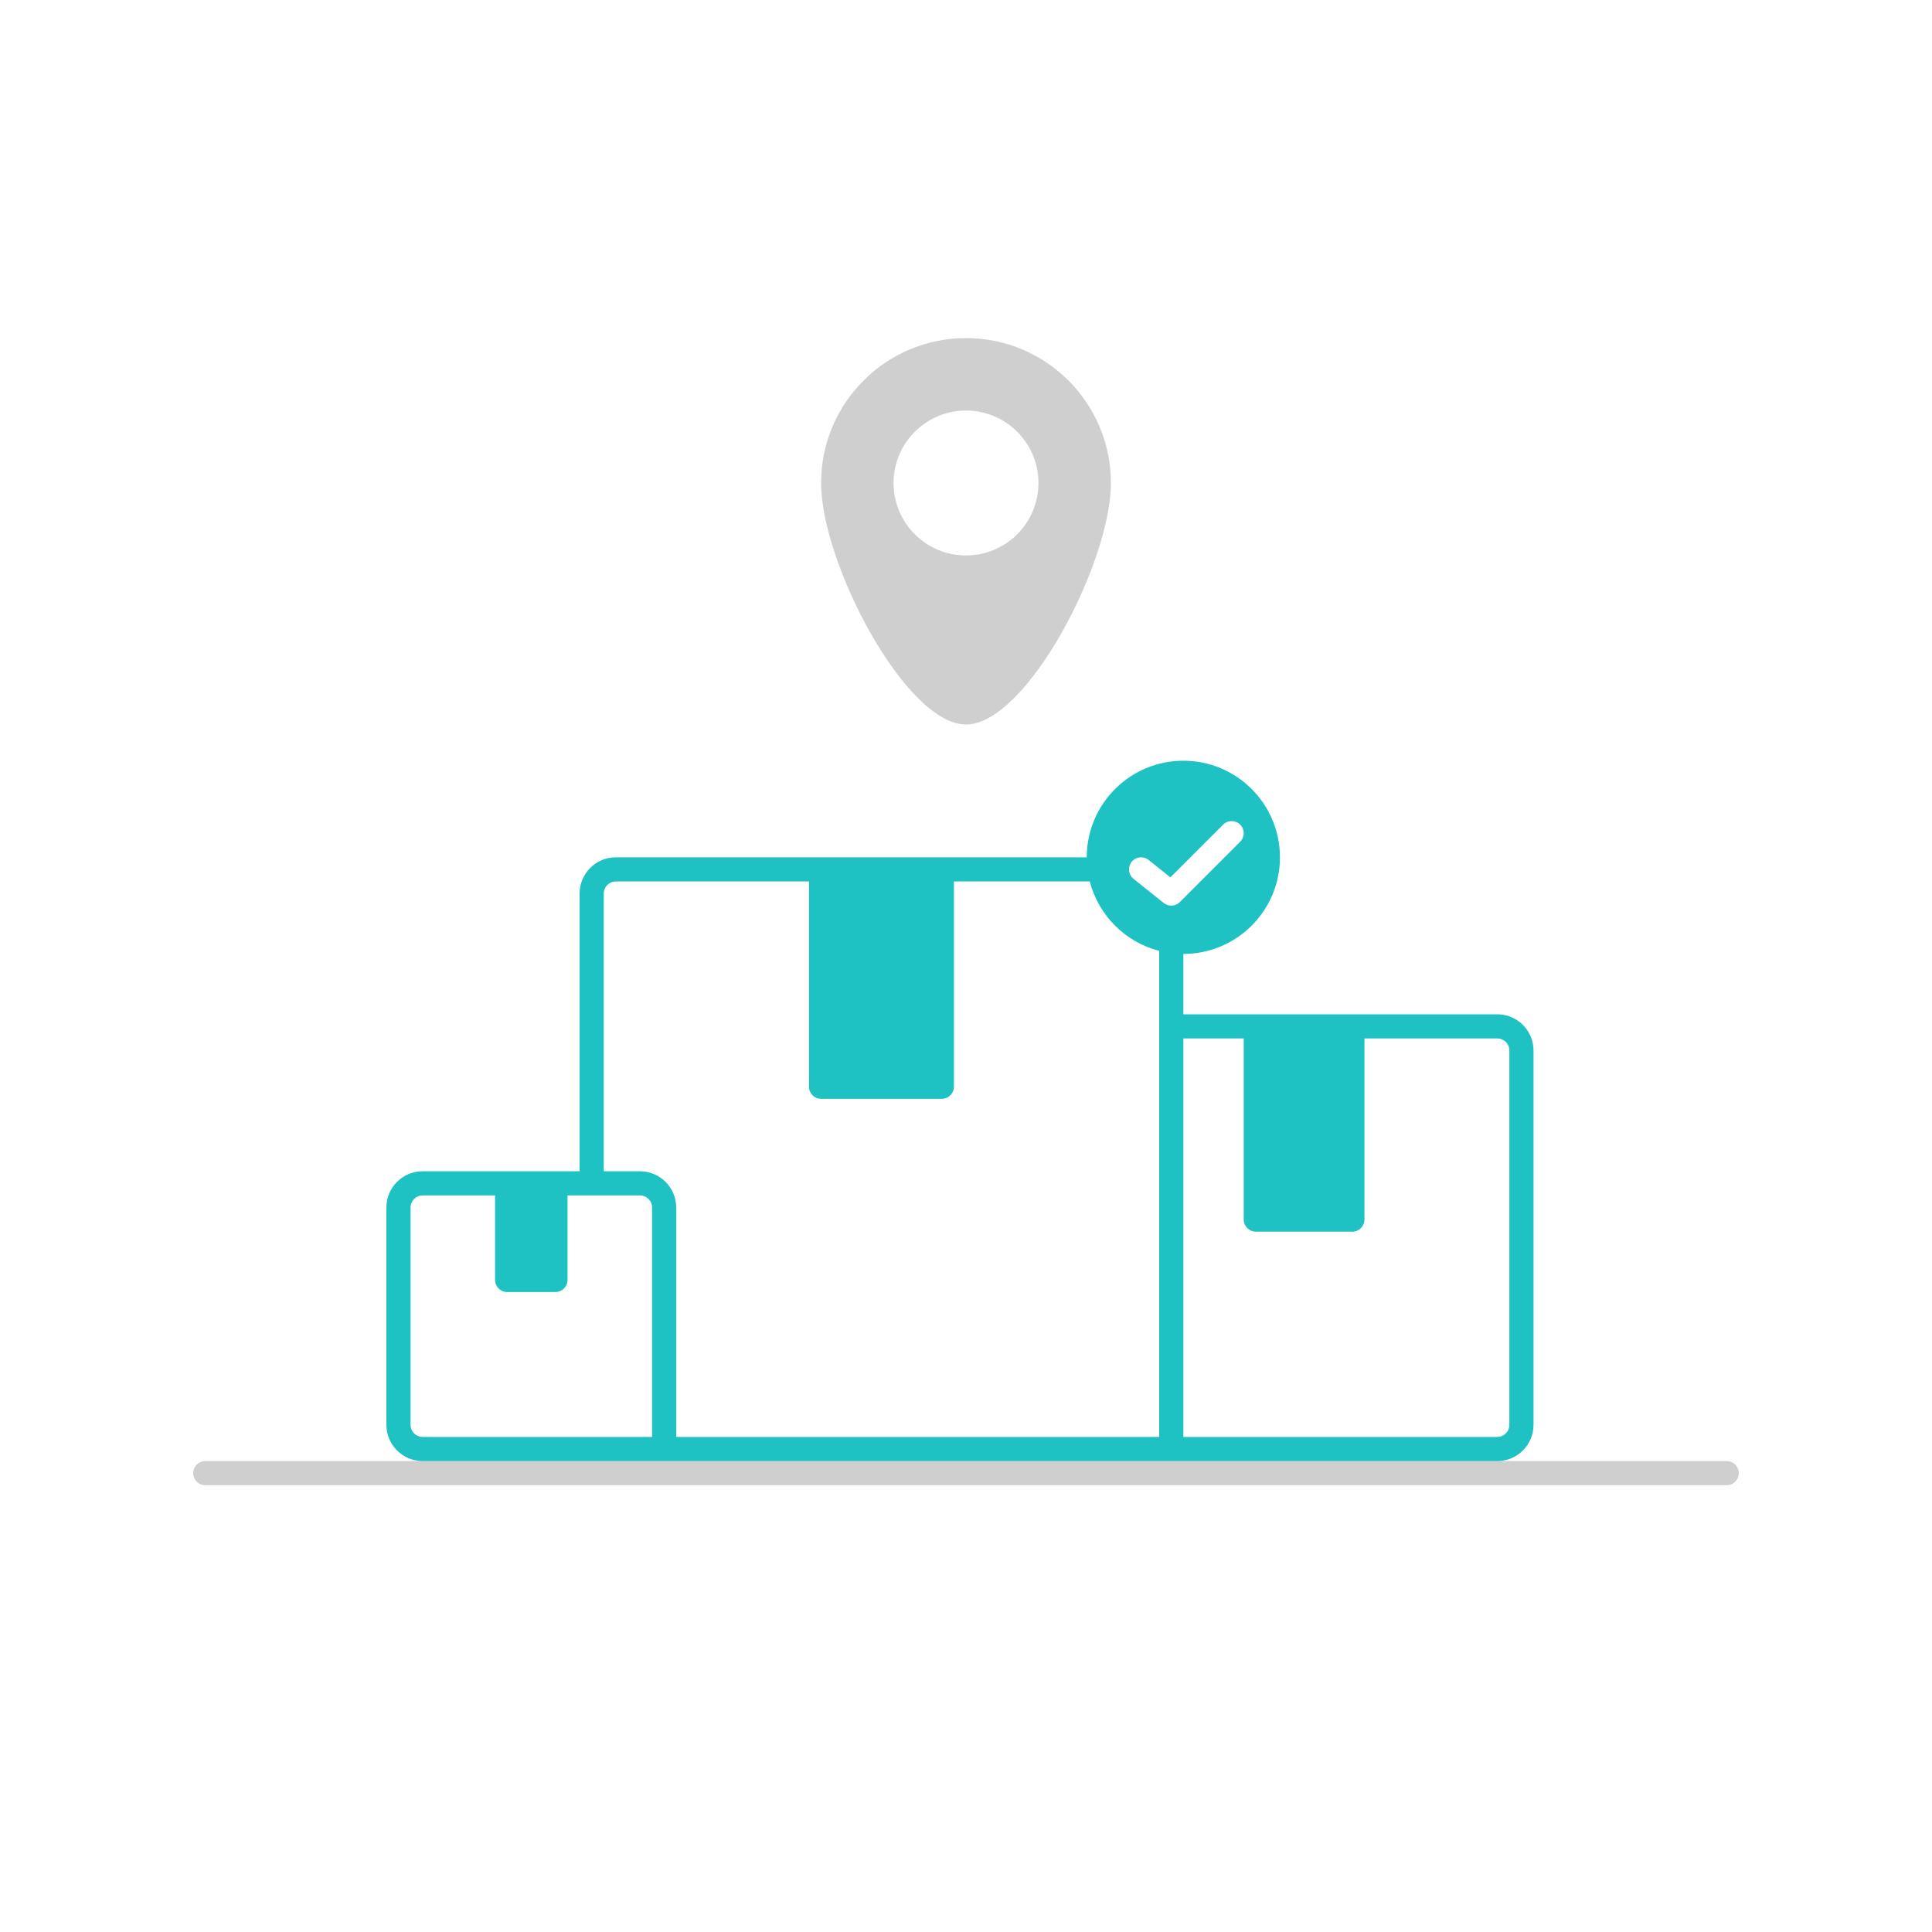 <?xml version="1.0" encoding="UTF-8"?> <svg xmlns="http://www.w3.org/2000/svg" xmlns:xlink="http://www.w3.org/1999/xlink" width="500" zoomAndPan="magnify" viewBox="0 0 375 375" height="500" preserveAspectRatio="xMidYMid meet" version="1.0"><defs><clipPath id="d1522076e1"><path d="M 37.5 283 L 337.5 283 L 337.5 289 L 37.5 289 Z M 37.5 283 " clip-rule="nonzero"></path></clipPath></defs><rect x="-37.5" width="450" fill="#ffffff" y="-37.5" height="450" fill-opacity="1"></rect><rect x="-37.5" width="450" fill="#ffffff" y="-37.5" height="450" fill-opacity="1"></rect><path fill="#ffffff" d="M 295.312 203.906 L 295.312 276.562 C 295.312 279.152 293.215 281.25 290.625 281.25 L 82.031 281.25 C 79.441 281.25 77.344 279.152 77.344 276.562 L 77.344 234.375 C 77.344 231.785 79.441 229.688 82.031 229.688 L 114.844 229.688 L 114.844 173.438 C 114.844 170.848 116.941 168.75 119.531 168.75 L 222.656 168.75 C 225.246 168.75 227.344 170.848 227.344 173.438 L 227.344 199.219 L 290.625 199.219 C 293.215 199.219 295.312 201.316 295.312 203.906 Z M 295.312 203.906 " fill-opacity="1" fill-rule="nonzero"></path><path fill="#1fc2c2" d="M 210.938 166.406 C 210.938 156.051 219.332 147.656 229.688 147.656 C 240.043 147.656 248.438 156.051 248.438 166.406 C 248.438 176.762 240.043 185.156 229.688 185.156 L 229.688 196.875 L 290.625 196.875 C 294.508 196.875 297.656 200.023 297.656 203.906 L 297.656 276.562 C 297.656 280.445 294.508 283.594 290.625 283.594 L 82.031 283.594 C 78.148 283.594 75 280.445 75 276.562 L 75 234.375 C 75 230.492 78.148 227.344 82.031 227.344 L 112.5 227.344 L 112.5 173.438 C 112.5 169.555 115.648 166.406 119.531 166.406 Z M 211.527 171.094 L 185.156 171.094 L 185.156 210.938 C 185.156 212.23 184.105 213.281 182.812 213.281 L 159.375 213.281 C 158.082 213.281 157.031 212.23 157.031 210.938 L 157.031 171.094 L 119.531 171.094 C 118.238 171.094 117.188 172.145 117.188 173.438 L 117.188 227.344 L 124.219 227.344 C 128.102 227.344 131.25 230.492 131.25 234.375 L 131.25 278.906 L 225 278.906 L 225 184.566 C 218.41 182.871 213.223 177.684 211.527 171.094 Z M 240.719 160.062 C 241.637 160.977 241.637 162.461 240.719 163.375 L 229 175.094 C 228.156 175.938 226.812 176.016 225.879 175.27 L 220.02 170.582 C 219.008 169.773 218.844 168.297 219.652 167.285 C 220.461 166.273 221.938 166.109 222.949 166.918 L 227.168 170.297 L 237.406 160.062 C 238.32 159.145 239.805 159.145 240.719 160.062 Z M 229.688 201.562 L 229.688 278.906 L 290.625 278.906 C 291.918 278.906 292.969 277.855 292.969 276.562 L 292.969 203.906 C 292.969 202.613 291.918 201.562 290.625 201.562 L 264.844 201.562 L 264.844 236.719 C 264.844 238.012 263.793 239.062 262.5 239.062 L 243.75 239.062 C 242.457 239.062 241.406 238.012 241.406 236.719 L 241.406 201.562 Z M 126.562 278.906 L 126.562 234.375 C 126.562 233.082 125.512 232.031 124.219 232.031 L 110.156 232.031 L 110.156 248.438 C 110.156 249.73 109.105 250.781 107.812 250.781 L 98.438 250.781 C 97.145 250.781 96.094 249.73 96.094 248.438 L 96.094 232.031 L 82.031 232.031 C 80.738 232.031 79.688 233.082 79.688 234.375 L 79.688 276.562 C 79.688 277.855 80.738 278.906 82.031 278.906 Z M 126.562 278.906 " fill-opacity="1" fill-rule="evenodd"></path><path fill="#101010" d="M 215.625 93.75 C 215.625 109.281 199.219 140.625 187.5 140.625 C 175.781 140.625 159.375 109.281 159.375 93.75 C 159.375 78.219 171.969 65.625 187.5 65.625 C 203.031 65.625 215.625 78.219 215.625 93.75 Z M 201.562 93.75 C 201.562 101.516 195.266 107.812 187.5 107.812 C 179.734 107.812 173.438 101.516 173.438 93.75 C 173.438 85.984 179.734 79.688 187.5 79.688 C 195.266 79.688 201.562 85.984 201.562 93.75 Z M 201.562 93.75 " fill-opacity="0.2" fill-rule="evenodd"></path><g clip-path="url(#d1522076e1)"><path fill="#101010" d="M 39.844 283.594 C 38.551 283.594 37.5 284.645 37.5 285.938 C 37.5 287.23 38.551 288.281 39.844 288.281 L 335.156 288.281 C 336.449 288.281 337.5 287.23 337.5 285.938 C 337.5 284.645 336.449 283.594 335.156 283.594 Z M 39.844 283.594 " fill-opacity="0.2" fill-rule="nonzero"></path></g></svg> 